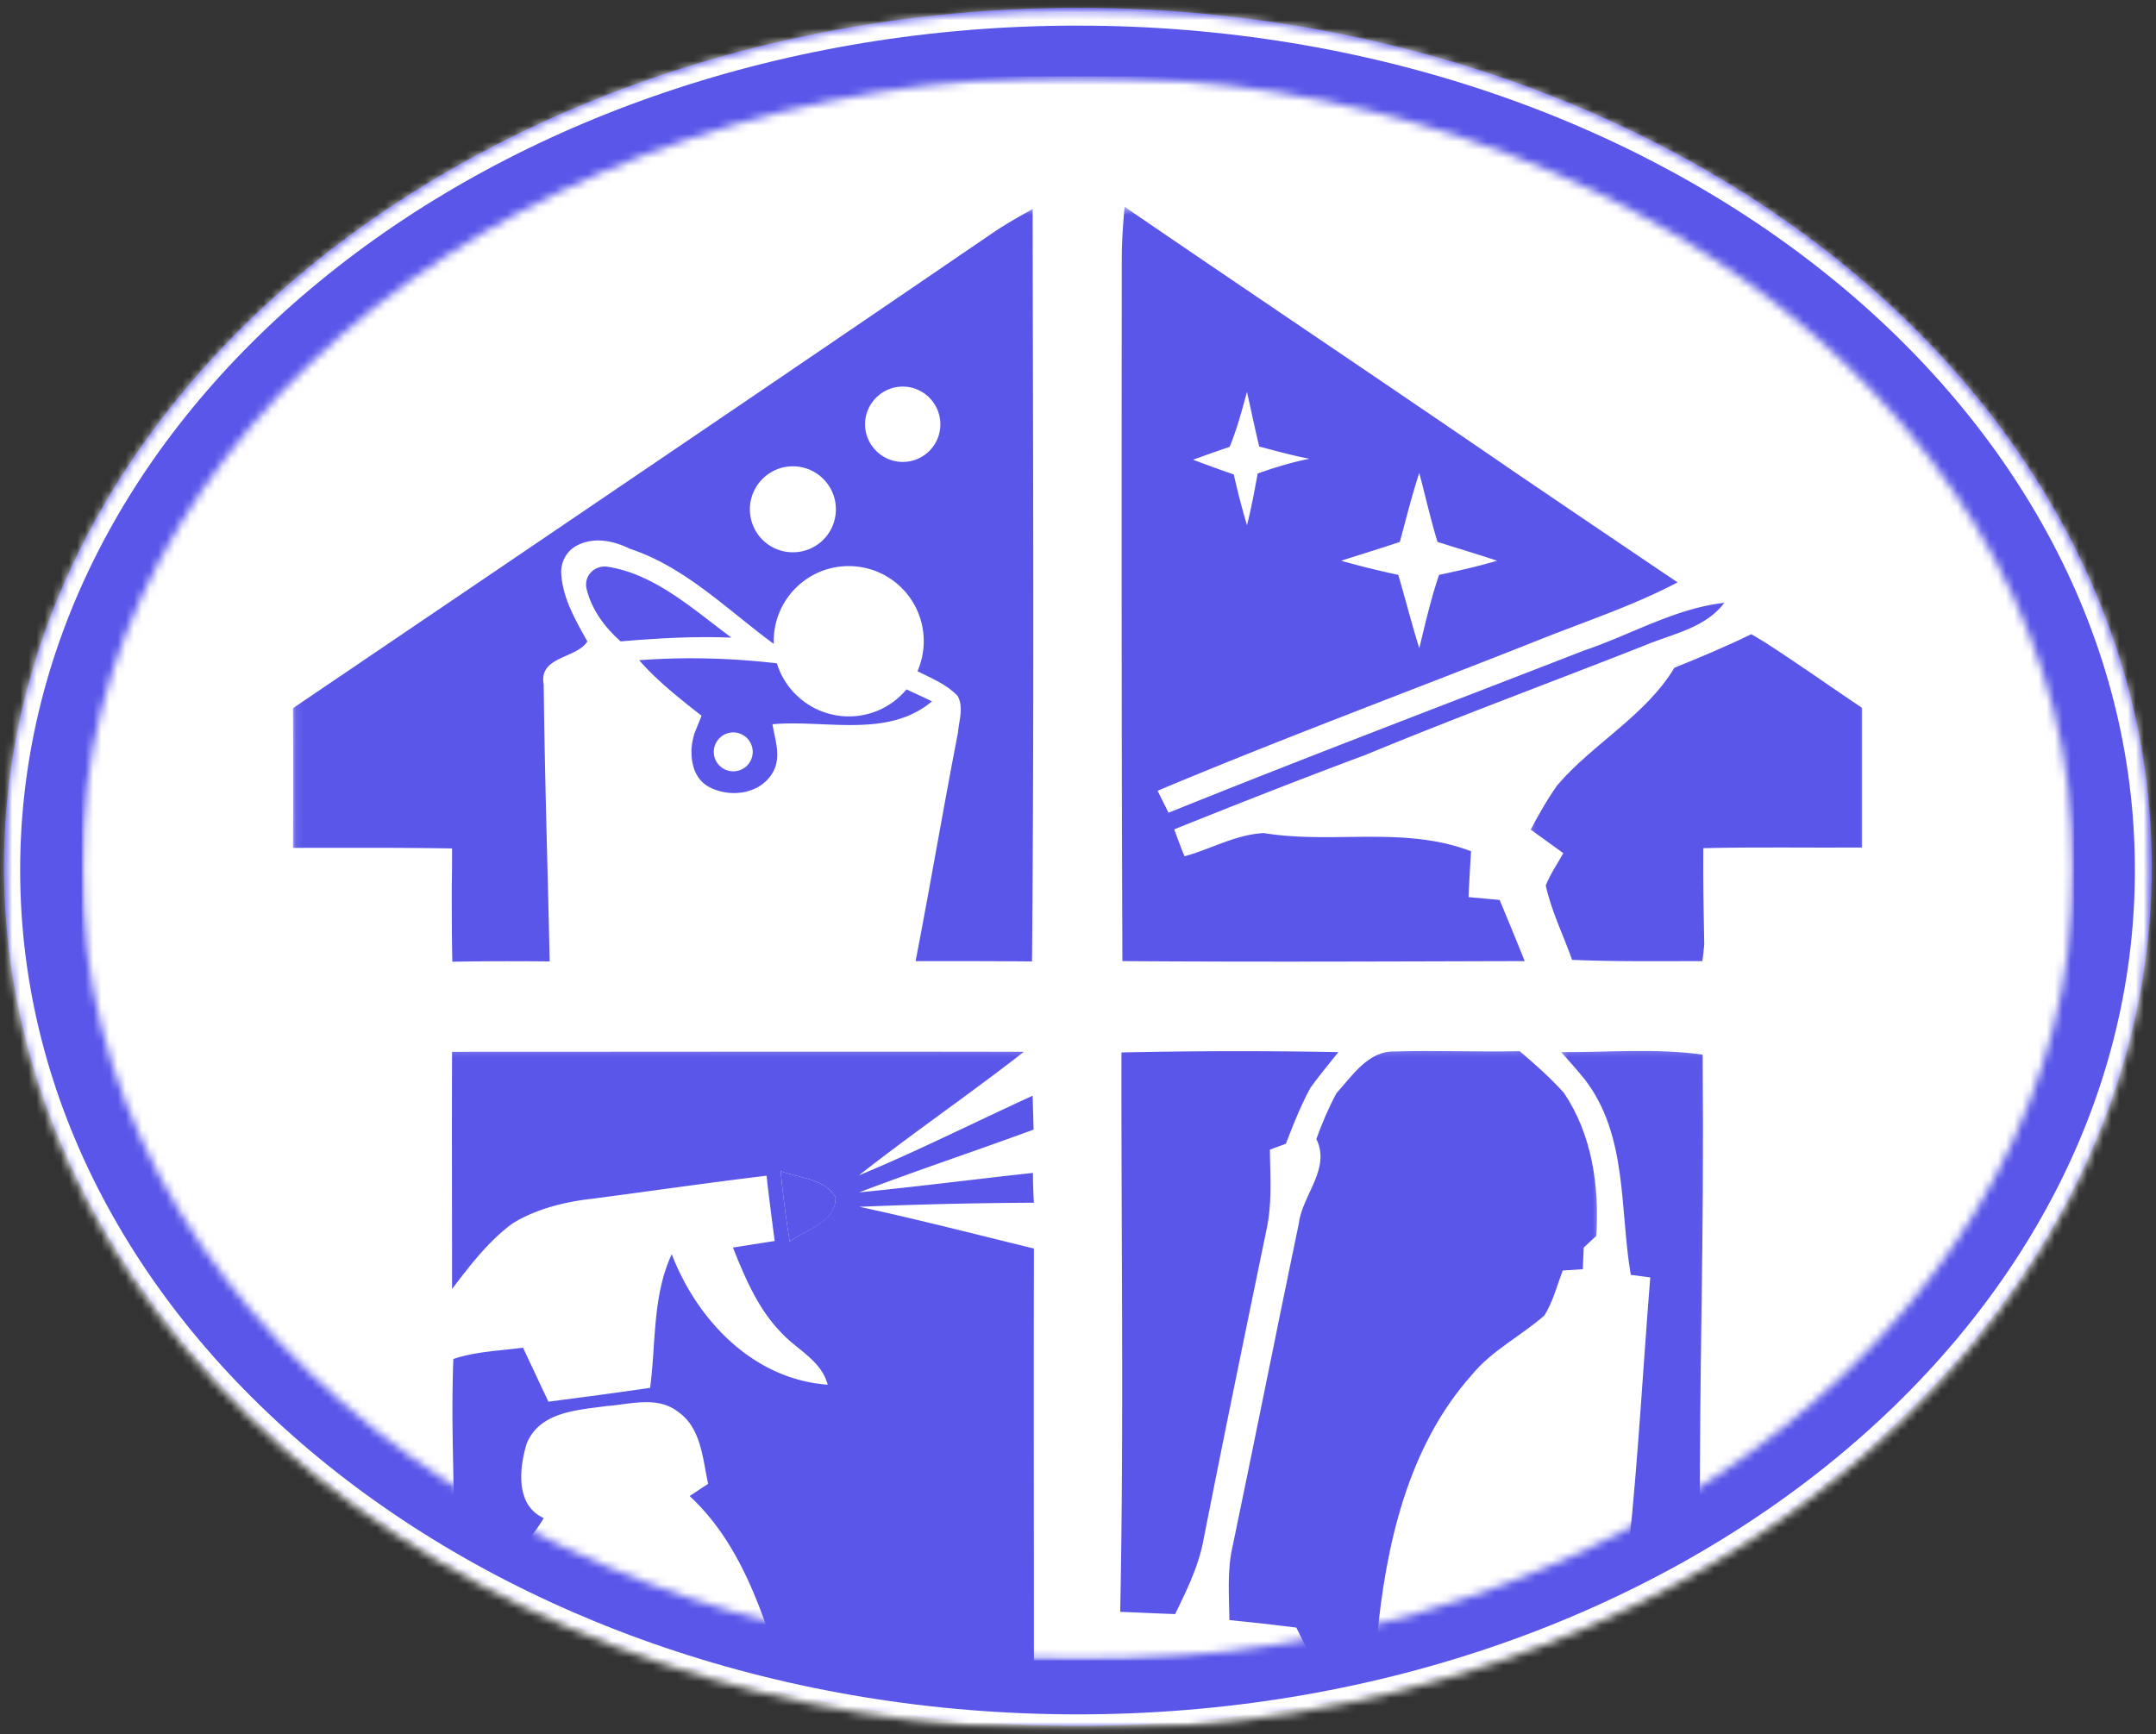 <svg xmlns="http://www.w3.org/2000/svg" width="266" height="214" fill="none" viewBox="0 0 266 214"><rect x="0" y="0" width="266" height="214" fill="#333333" stroke="none"/><ellipse cx="132.983" cy="106.96" fill="#5956E9" rx="132.5" ry="105.997"/><mask id="mask0_228_2037" width="246" height="196" x="10" y="9" maskUnits="userSpaceOnUse" style="mask-type:luminance"><path fill="#fff" d="M10.061 9.426h245.854V204.89H10.061V9.426Z"/></mask><g mask="url(#mask0_228_2037)"><mask id="mask1_228_2037" width="246" height="196" x="10" y="9" maskUnits="userSpaceOnUse" style="mask-type:luminance"><path fill="#fff" d="M132.941 9.426c-67.864 0-122.88 43.755-122.88 97.729s55.016 97.735 122.88 97.735c67.865 0 122.881-43.761 122.881-97.735S200.806 9.426 132.941 9.426Z"/></mask><g mask="url(#mask1_228_2037)"><path fill="#fff" d="M10.061 9.426h245.854V204.89H10.061V9.426Z"/></g></g><mask id="mask2_228_2037" width="77" height="95" x="137" y="25" maskUnits="userSpaceOnUse" style="mask-type:luminance"><path fill="#fff" d="M137.608 25.52h76v94.354h-76V25.52Z"/></mask><g mask="url(#mask2_228_2037)"><path fill="#5956E9" d="M138.4 32.025c0-2.172.156-4.338.349-6.505 16.068 10.995 32.255 21.839 48.323 32.87a6912.52 6912.52 0 0 0 19.901 13.474c-5.38 2.828-11.115 4.724-16.766 6.968-15.797 6.277-31.713 12.162-47.39 18.745.348.693 1.005 2.01 1.354 2.709 16.994-6.855 34.151-13.36 51.265-20.016 5.766-1.938 11.188-5.193 17.308-5.885-2.365 3.135-6.433 3.833-9.839 5.265-11.5 4.526-23.036 8.787-34.458 13.51-7.901 2.943-15.761 6.042-23.578 9.178.307.849.927 2.515 1.276 3.328 3.25-.891 6.349-2.708 9.797-2.865 8.479 1.396 17.307-.927 25.552 2.245-.115 1.901-.23 3.755-.308 5.656 1.276.115 2.552.229 3.834.349 1.041 2.516 2.088 5.032 3.093 7.547-16.531.042-33.104.12-49.635 0-.115-28.922-.115-57.765-.078-86.573Zm15.448 16.339c-.62 2.281-1.24 4.568-2.13 6.776-1.506.5-3.016 1.047-4.526 1.588 1.661.62 3.328 1.24 5.031 1.818a92.064 92.064 0 0 0 1.625 6.27c.541-2.13.932-4.254 1.317-6.385 2.094-.74 4.219-1.395 6.391-1.822-2.094-.386-4.146-.97-6.198-1.51-.541-2.246-1.005-4.49-1.51-6.735Zm18.859 18.505c-2.401.813-4.844 1.552-7.239 2.323 2.322.661 4.682 1.24 7.046 1.745.891 3.02 1.662 6.078 2.594 9.057.735-3.057 1.432-6.078 2.438-9.057 2.401-.505 4.802-1.047 7.161-1.745-2.437-.813-4.917-1.547-7.354-2.323-.854-2.823-1.51-5.688-2.245-8.516-.932 2.828-1.63 5.693-2.401 8.516Z"/></g><path fill="#5956E9" d="M74.942 69.931c5.843.891 10.645 5.303 15.291 8.75-4.568-.192-9.135.079-13.666.464-1.938-1.703-3.563-3.911-4.183-6.427-.427-1.589.933-3.02 2.558-2.787Z"/><mask id="mask3_228_2037" width="43" height="43" x="188" y="77" maskUnits="userSpaceOnUse" style="mask-type:luminance"><path fill="#fff" d="M188.275 77.207h41.807v42.667h-41.807V77.208Z"/></mask><g mask="url(#mask3_228_2037)"><path fill="#5956E9" d="M206.587 82.395c3.172-1.276 6.386-2.63 9.485-4.14.427.27 1.317.775 1.739 1.046 4.032 2.594 7.938 5.38 11.927 8.052v17.23c-6.541.041-13.046-.079-19.593.078-.037 3.989.041 7.937.119 11.927-.041.5-.156 1.51-.234 2.01-5.344 0-10.724.078-16.068-.156-1.083-3.057-2.557-6-3.25-9.172.542-1.396 1.433-2.672 2.167-3.99-1.354-.968-2.672-1.937-4.026-2.906 1.005-1.896 2.052-3.755 3.292-5.495 4.453-5.187 10.838-8.52 14.442-14.484Z"/></g><path fill="#5956E9" d="M138.363 129.869a674.159 674.159 0 0 1 26.756-.042c-1.162 1.474-2.365 2.907-3.448 4.417-1.198 2.203-2.131 4.568-3.021 6.891-.5.192-1.511.541-1.974.734.036 3.177.271 6.391-.349 9.526-2.672 12.932-5.344 25.901-7.896 38.875-.62 3.135-2.052 6.036-3.448 8.901-2.245-.073-4.531-.193-6.776-.271.464-23.036.115-46.036.156-69.031Z"/><mask id="mask4_228_2037" width="48" height="78" x="150" y="129" maskUnits="userSpaceOnUse" style="mask-type:luminance"><path fill="#fff" d="M150.942 129.208h46.666v77.312h-46.666v-77.312Z"/></mask><g mask="url(#mask4_228_2037)"><path fill="#5956E9" d="M164.884 134.9c1.937-2.13 3.911-5.229 7.161-5.151 5.151-.156 10.303.078 15.454-.036 1.895 1.625 3.791 3.291 5.458 5.151 3.484 5.187 4.375 11.536 3.984 17.651-.385.349-1.161 1.047-1.547 1.432-.036.661-.078 1.979-.114 2.672-.62.042-1.86.12-2.479.156-.698 1.859-1.198 3.833-2.245 5.537-2.906 2.557-6.469 4.296-8.943 7.317-7.937 8.87-10.651 21.104-11.734 32.641-1.005.156-2.016.312-3.021.463-.229 1.318-.5 2.594-.734 3.912-1.125-.037-2.245-.078-3.37-.229-.193-.349-.542-1.089-.735-1.433-.698-1.395-1.395-2.791-2.088-4.145-2.75-.349-5.5-.657-8.25-.927-.037-3.099-.307-6.235.427-9.256 2.75-13.203 5.38-26.448 8.13-39.651.427-3.557 3.99-6.771 2.167-10.453.698-1.932 1.51-3.833 2.479-5.651Z"/></g><mask id="mask5_228_2037" width="19" height="78" x="192" y="129" maskUnits="userSpaceOnUse" style="mask-type:luminance"><path fill="#fff" d="M192.275 129.208h18.667v77.312h-18.667v-77.312Z"/></mask><g mask="url(#mask5_228_2037)"><path fill="#5956E9" d="M192.608 129.827c5.807.042 11.693-.505 17.464.313.192 25.474-.423 35.727-.35 61.201-1.432.042-1.702 1.94-3.134 1.977.156-.579-1.838.619-1.723 0 1.666-5.302.483.436-3.892-2.548 1.161-11.031 1.739-22.109 2.63-33.141-.62-.078-1.818-.234-2.401-.312-1.391-8.089-.349-17.151-5.651-24.083-.932-1.162-1.938-2.282-2.943-3.407Z"/></g><path fill="#5956E9" d="M96.311 144.504c2.287.891 5.422.891 6.776 3.25.078 3.099-3.635 3.948-5.65 5.459a134.463 134.463 0 0 1-1.126-8.709ZM111.837 85.067a9.2 9.2 0 0 1-7.12 3.333 9.297 9.297 0 0 1-8.87-6.547c-5.614-.656-11.343-.812-16.994-.385 2.281 2.593 4.995 4.724 7.703 6.854 0 0-.813 2.01-.89 2.208-.235.813-.386 1.625-.35 2.474.042 1.703.662 3.334 2.245 4.146 2.636 1.354 6.39.813 7.86-1.974.968-1.86.197-3.875-.115-5.807 6.505-.584 14.25 1.776 19.672-2.828-.776-.39-2.323-1.084-3.141-1.474Zm-21.37 10.11a2.392 2.392 0 0 1-2.4-2.402 2.412 2.412 0 0 1 2.4-2.401 2.412 2.412 0 0 1 2.401 2.401 2.392 2.392 0 0 1-2.4 2.401Z"/><mask id="mask6_228_2037" width="93" height="95" x="36" y="25" maskUnits="userSpaceOnUse" style="mask-type:luminance"><path fill="#fff" d="M36.082 25.52h92.193v94.354H36.082V25.52Z"/></mask><g mask="url(#mask6_228_2037)"><path fill="#5956E9" d="M127.405 25.79c-1.588.892-3.177 1.782-4.687 2.787a16263.516 16263.516 0 0 1-43.75 29.776C64.718 68.03 50.43 77.713 36.145 87.39c.036 5.734.036 11.5 0 17.234 6.541 0 13.088-.041 19.63.073 0 1.552 0 3.099-.037 4.646 0 3.099 0 6.234.073 9.333 3.99-.078 7.98-.078 12.006-.036-.235-11.386-.62-22.808-.735-34.193-.661-3.484 4.104-3.172 5.38-5.302-1.468-2.635-3.02-5.307-3.213-8.286-.115-1.47.656-2.907 1.974-3.563 1.354-.698 3.484-1.047 6.505.427 6.813 2.245 12.042 7.552 17.734 11.73v-.35c0-5.109 4.141-9.25 9.256-9.25a9.25 9.25 0 0 1 9.25 9.25 9.319 9.319 0 0 1-.771 3.72c1.739.89 3.599 1.624 4.953 3.056.776 1.396.156 3.063.042 4.532-1.823 9.37-3.412 18.817-5.23 28.187 4.761 0 9.563 0 14.365.042.271-30.938.115-61.912.078-92.85ZM97.822 68.15a5.288 5.288 0 0 1-5.302-5.307c0-2.901 2.359-5.302 5.302-5.302 2.906 0 5.307 2.36 5.307 5.302a5.293 5.293 0 0 1-5.307 5.307ZM111.374 57c-2.552 0-4.646-2.095-4.646-4.647 0-2.557 2.094-4.65 4.646-4.65 2.557 0 4.646 2.093 4.646 4.65A4.637 4.637 0 0 1 111.374 57Z"/></g><mask id="mask7_228_2037" width="75" height="78" x="54" y="129" maskUnits="userSpaceOnUse" style="mask-type:luminance"><path fill="#fff" d="M54.941 129.208h73.334v77.312H54.941v-77.312Z"/></mask><g mask="url(#mask7_228_2037)"><path fill="#5956E9" d="M127.442 144.734c-7.162.776-14.287 1.703-21.448 2.401 7.125-2.709 14.364-5.11 21.526-7.745-.037-1.391-.078-2.787-.115-4.182-7.125 3.255-14.172 6.817-21.453 9.838 6.661-5.229 13.672-10.031 20.37-15.255-23.505-.042-47.047 0-70.547 0-.037 9.755 0 19.51 0 29.271 2.166-2.865 4.453-5.849 7.354-8.016 1.552-1.005 4.688-2.557 10.031-3.135 7.125-.933 14.25-1.974 21.412-2.828.307 2.708.656 5.38 1.005 8.052-1.703.27-3.443.541-5.151.812 1.474 3.682 3.062 7.474 5.849 10.38 1.974 2.209 5.031 3.485 5.844 6.542-9.172-.656-16.105-7.938-19.24-16.104-2.401 5.146-1.938 10.995-2.672 16.489-4.182.62-8.364 1.167-12.547 1.709-1.047-2.209-2.088-4.453-3.135-6.662-2.865.386-5.844.464-8.594 1.396-.349 9.755.275 15.247-.037 25.008 0-3.255.114 3.25 0 0 2.13 0 5.105 2.092 7.235 2.128.5-6.698.469-1.662 3.953-7.506-3.526-1.588-3.02-6.198-2.094-9.218 1.625-3.912 6.235-4.105 9.839-4.605 2.865-.198 6.193-1.281 8.75.657 2.943 1.974 3.094 5.807 3.792 8.942-.776.506-1.547 1.011-2.282 1.511 6.271 5.807 8.98 14.213 11.459 22.146 10.338-.073 20.677.119 31.015-.073 0-17.542-.041-35.084 0-52.62-7.166-1.745-14.328-3.604-21.531-5.151a581.513 581.513 0 0 1 21.531-.505 58.66 58.66 0 0 1-.119-3.677Zm-30.006 8.479a134.603 134.603 0 0 1-1.125-8.709c2.287.891 5.422.891 6.776 3.25.042 3.099-3.677 3.948-5.65 5.459Z"/></g><mask id="mask8_228_2037" width="266" height="213" x="0" y="1" maskUnits="userSpaceOnUse" style="mask-type:luminance"><path fill="#fff" d="M.488 1.16h265v211.995h-265V1.161Z"/></mask><g mask="url(#mask8_228_2037)"><mask id="mask9_228_2037" width="266" height="213" x="0" y="1" maskUnits="userSpaceOnUse" style="mask-type:luminance"><path fill="#fff" d="M132.942 1.16C59.791 1.16.488 48.703.488 107.354c0 58.646 59.303 106.193 132.454 106.193 73.151 0 132.453-47.547 132.453-106.193 0-58.65-59.302-106.192-132.453-106.192Z"/></mask><g mask="url(#mask9_228_2037)"><path stroke="#fff" stroke-width="4" d="M132.942 1.16C59.791 1.16.488 48.703.488 107.354c0 58.646 59.303 106.193 132.454 106.193 73.151 0 132.453-47.547 132.453-106.193 0-58.65-59.302-106.192-132.453-106.192Z"/></g></g></svg>